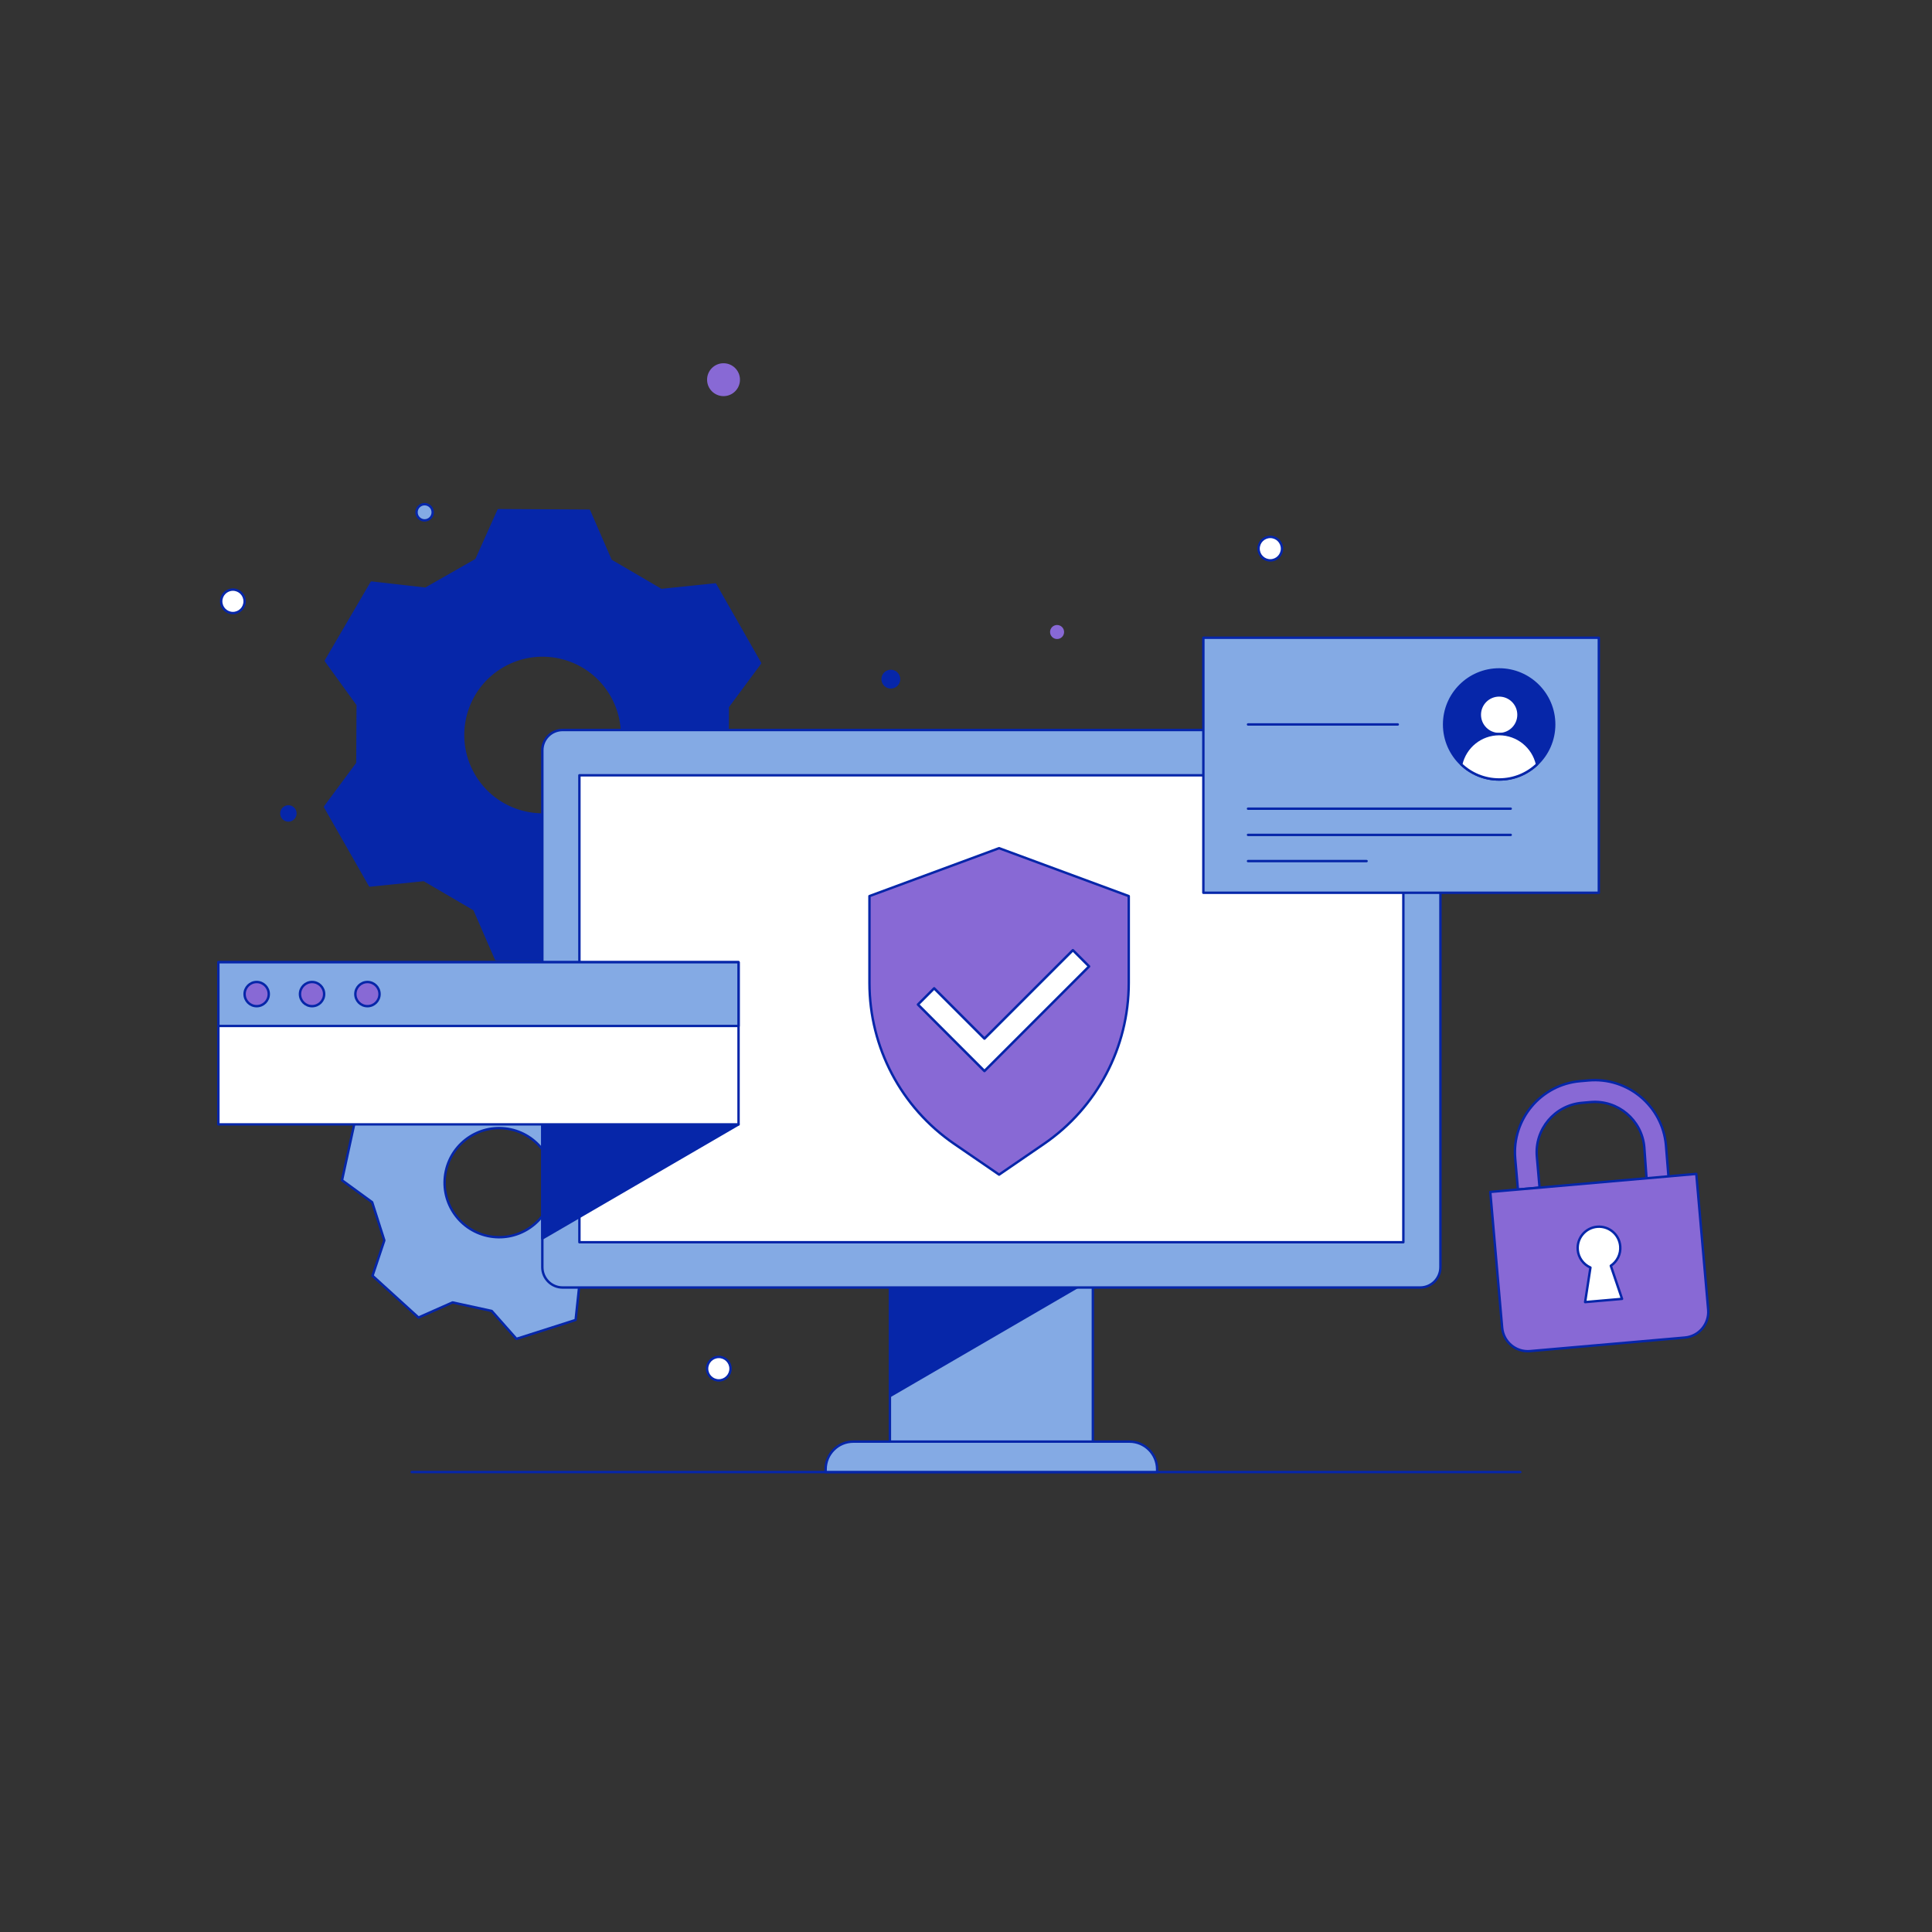 <svg width="1600" height="1600" viewBox="0 0 1600 1600" fill="none" xmlns="http://www.w3.org/2000/svg">
<rect x="0" y="0" width="1600" height="1600" fill="#333333" stroke="none"/>
<g clip-path="url(#clip0_24_28818)">
<mask id="mask0_24_28818" style="mask-type:luminance" maskUnits="userSpaceOnUse" x="0" y="0" width="1600" height="1600">
<path d="M1600 0H0V1600H1600V0Z" fill="white"/>
</mask>
<g mask="url(#mask0_24_28818)">
<path d="M340.973 1219.1H1259.03" stroke="#0626A9" stroke-width="2" stroke-linecap="round" stroke-linejoin="round"/>
<path d="M502.325 1037.87L532.566 1031.72L543.514 981.438L518.569 963.265L508.459 931.625L518.249 902.352L480.184 867.734L451.972 880.249L419.514 873.186L399.059 850.074L350.046 865.728L346.776 896.42L324.431 920.994L294.186 927.154L283.237 977.426L308.187 995.603L318.289 1027.24L308.503 1056.51L346.572 1091.13L374.784 1078.62L407.238 1085.68L427.693 1108.8L476.71 1093.14L479.977 1062.45L502.325 1037.87ZM403.766 1023.57C379.388 1018.26 363.93 994.199 369.237 969.825C374.544 945.444 398.609 929.986 422.99 935.293C447.364 940.6 462.826 964.668 457.515 989.046C452.211 1013.42 428.144 1028.89 403.766 1023.57Z" fill="#84AAE4"/>
<path d="M502.325 1037.87L532.566 1031.72L543.514 981.438L518.569 963.265L508.459 931.625L518.249 902.352L480.184 867.734L451.972 880.249L419.514 873.186L399.059 850.074L350.046 865.728L346.776 896.42L324.431 920.994L294.186 927.154L283.237 977.426L308.187 995.603L318.289 1027.24L308.503 1056.51L346.572 1091.13L374.784 1078.62L407.238 1085.68L427.693 1108.8L476.71 1093.14L479.977 1062.45L502.325 1037.87ZM403.766 1023.57C379.388 1018.26 363.93 994.199 369.237 969.825C374.544 945.444 398.609 929.986 422.99 935.293C447.364 940.6 462.826 964.668 457.515 989.046C452.211 1013.42 428.144 1028.89 403.766 1023.57Z" stroke="#0626A9" stroke-width="2" stroke-linecap="round" stroke-linejoin="round"/>
<path d="M602.684 585.33L629.453 549.184L592.311 484.029L547.566 488.65L505.772 464.218L487.848 422.955L412.858 422.543L394.486 463.603L352.429 487.586L307.737 482.478L269.882 547.214L296.255 583.66L295.992 632.068L269.223 668.222L306.359 733.37L351.111 728.748L392.898 753.188L410.821 794.443L485.818 794.855L504.191 753.795L546.247 729.82L590.94 734.928L628.794 670.184L602.422 633.746L602.684 585.33ZM481.946 665.9C450.353 683.906 410.147 672.896 392.141 641.311C374.128 609.718 385.138 569.511 416.731 551.498C448.316 533.492 488.53 544.502 506.536 576.095C524.549 607.68 513.539 647.894 481.946 665.9Z" fill="#0626A9"/>
<path d="M602.684 585.33L629.453 549.184L592.311 484.029L547.566 488.65L505.772 464.218L487.848 422.955L412.858 422.543L394.486 463.603L352.429 487.586L307.737 482.478L269.882 547.214L296.255 583.66L295.992 632.068L269.223 668.222L306.359 733.37L351.111 728.748L392.898 753.188L410.821 794.443L485.818 794.855L504.191 753.795L546.247 729.82L590.94 734.928L628.794 670.184L602.422 633.746L602.684 585.33ZM481.946 665.9C450.353 683.906 410.147 672.896 392.141 641.311C374.128 609.718 385.138 569.511 416.731 551.498C448.316 533.492 488.53 544.502 506.536 576.095C524.549 607.68 513.539 647.894 481.946 665.9Z" stroke="#0626A9" stroke-width="1.991" stroke-linecap="round" stroke-linejoin="round"/>
<path d="M905.06 1206.5H736.979V927.064H905.06V1206.5Z" fill="#84AAE4"/>
<path d="M905.06 1206.5H736.979V927.064H905.06V1206.5Z" stroke="#0626A9" stroke-width="2" stroke-linecap="round" stroke-linejoin="round"/>
<path d="M958.286 1219.1H683.754V1216.82C683.754 1204.16 694.018 1193.89 706.681 1193.89H935.358C948.021 1193.89 958.286 1204.16 958.286 1216.82V1219.1Z" fill="#84AAE4"/>
<path d="M958.286 1219.1H683.754V1216.82C683.754 1204.16 694.018 1193.89 706.681 1193.89H935.358C948.021 1193.89 958.286 1204.16 958.286 1216.82V1219.1Z" stroke="#0626A9" stroke-width="2" stroke-linecap="round" stroke-linejoin="round"/>
<path d="M909.025 1056.18L737.105 1156.15V1059.16" fill="#0626A9"/>
<path d="M909.025 1056.18L737.105 1156.15V1059.16" stroke="#0626A9" stroke-width="1.991" stroke-linecap="round" stroke-linejoin="round"/>
<path d="M1176.09 1066.26H465.949C456.666 1066.26 449.141 1058.73 449.141 1049.45V621.367C449.141 612.084 456.666 604.559 465.949 604.559H1176.09C1185.37 604.559 1192.9 612.084 1192.9 621.367V1049.45C1192.9 1058.73 1185.37 1066.26 1176.09 1066.26Z" fill="#84AAE4"/>
<path d="M1176.09 1066.26H465.949C456.666 1066.26 449.141 1058.73 449.141 1049.45V621.367C449.141 612.084 456.666 604.559 465.949 604.559H1176.09C1185.37 604.559 1192.9 612.084 1192.9 621.367V1049.45C1192.9 1058.73 1185.37 1066.26 1176.09 1066.26Z" stroke="#0626A9" stroke-width="2" stroke-linecap="round" stroke-linejoin="round"/>
<path d="M479.84 642.062V1028.75H1162.2V642.062H479.84Z" fill="white"/>
<path d="M479.84 642.062V1028.75H1162.2V642.062H479.84Z" stroke="#0626A9" stroke-width="2" stroke-linecap="round" stroke-linejoin="round"/>
<path d="M864.602 947.29L827.417 972.788L790.232 947.29C746.305 917.168 720.048 867.329 720.048 814.066V742.1L827.417 702.425L934.785 742.1V814.066C934.785 867.329 908.529 917.168 864.602 947.29Z" fill="#8869D5"/>
<path d="M864.602 947.29L827.417 972.788L790.232 947.29C746.305 917.168 720.048 867.329 720.048 814.066V742.1L827.417 702.425L934.785 742.1V814.066C934.785 867.329 908.529 917.168 864.602 947.29Z" stroke="#0626A9" stroke-width="2" stroke-linecap="round" stroke-linejoin="round"/>
<mask id="mask1_24_28818" style="mask-type:alpha" maskUnits="userSpaceOnUse" x="719" y="702" width="216" height="271">
<path d="M864.283 946.348L827.417 971.627L790.552 946.348C747.002 916.485 720.971 867.074 720.971 814.268V742.92L827.417 703.586L933.863 742.92V814.268C933.863 867.074 907.833 916.485 864.283 946.348Z" fill="#F94A82"/>
<path d="M864.283 946.348L827.417 971.627L790.552 946.348C747.002 916.485 720.971 867.074 720.971 814.268V742.92L827.417 703.586L933.863 742.92V814.268C933.863 867.074 907.833 916.485 864.283 946.348Z" stroke="#202870" stroke-width="2" stroke-linecap="round" stroke-linejoin="round"/>
</mask>
<g mask="url(#mask1_24_28818)">
<path d="M570.02 856.805L807.255 589.445Z" fill="#0626A9"/>
<path d="M570.02 856.805L807.255 589.445" stroke="white" stroke-width="50.836"/>
<path d="M538.581 808.421L775.816 541.061Z" fill="#0626A9"/>
<path d="M538.581 808.421L775.816 541.061" stroke="white" stroke-width="30.125"/>
</g>
<path d="M815.279 886.989L760.204 831.916L773.637 818.483L815.279 860.125L888.506 786.898L901.939 800.331L815.279 886.989Z" fill="white"/>
<path d="M815.279 886.989L760.204 831.916L773.637 818.483L815.279 860.125L888.506 786.898L901.939 800.331L815.279 886.989Z" stroke="#0626A9" stroke-width="2.048" stroke-linecap="round" stroke-linejoin="round"/>
<path d="M1324.09 739.345H996.575V528.168H1324.09V739.345Z" fill="#84AAE4"/>
<path d="M1324.09 739.345H996.575V528.168H1324.09V739.345Z" stroke="#0626A9" stroke-width="2" stroke-linecap="round" stroke-linejoin="round"/>
<path d="M1287.1 599.96C1287.1 612.96 1281.66 624.69 1272.92 632.98C1264.75 640.76 1253.7 645.53 1241.53 645.53C1229.37 645.53 1218.32 640.76 1210.14 632.99C1201.41 624.69 1195.96 612.96 1195.96 599.96C1195.96 574.8 1216.37 554.39 1241.53 554.39C1266.7 554.39 1287.1 574.8 1287.1 599.96Z" fill="#0626A9"/>
<path d="M1287.1 599.96C1287.1 612.96 1281.66 624.69 1272.92 632.98C1264.75 640.76 1253.7 645.53 1241.53 645.53C1229.37 645.53 1218.32 640.76 1210.14 632.99C1201.41 624.69 1195.96 612.96 1195.96 599.96C1195.96 574.8 1216.37 554.39 1241.53 554.39C1266.7 554.39 1287.1 574.8 1287.1 599.96Z" stroke="#0626A9" stroke-width="2" stroke-linecap="round" stroke-linejoin="round"/>
<path d="M1257.56 591.929C1257.56 600.78 1250.39 607.955 1241.54 607.955C1232.69 607.955 1225.51 600.78 1225.51 591.929C1225.51 583.078 1232.69 575.903 1241.54 575.903C1250.39 575.903 1257.56 583.078 1257.56 591.929Z" fill="white"/>
<path d="M1257.56 591.929C1257.56 600.78 1250.39 607.955 1241.54 607.955C1232.69 607.955 1225.51 600.78 1225.51 591.929C1225.51 583.078 1232.69 575.903 1241.54 575.903C1250.39 575.903 1257.56 583.078 1257.56 591.929Z" stroke="#0626A9" stroke-width="2" stroke-linecap="round" stroke-linejoin="round"/>
<path d="M1272.92 632.98C1264.75 640.76 1253.7 645.53 1241.53 645.53C1229.37 645.53 1218.32 640.76 1210.14 632.99C1213.4 618.65 1226.22 607.95 1241.53 607.95C1256.85 607.95 1269.67 618.65 1272.92 632.98Z" fill="white"/>
<path d="M1272.92 632.98C1264.75 640.76 1253.7 645.53 1241.53 645.53C1229.37 645.53 1218.32 640.76 1210.14 632.99C1213.4 618.65 1226.22 607.95 1241.53 607.95C1256.85 607.95 1269.67 618.65 1272.92 632.98Z" stroke="#0626A9" stroke-width="2" stroke-linecap="round" stroke-linejoin="round"/>
<path d="M1157.57 599.96H1033.56" stroke="#0626A9" stroke-width="2" stroke-linecap="round" stroke-linejoin="round"/>
<path d="M1251.1 669.717H1033.56" stroke="#0626A9" stroke-width="2" stroke-linecap="round" stroke-linejoin="round"/>
<path d="M1251.1 691.42H1033.56" stroke="#0626A9" stroke-width="2" stroke-linecap="round" stroke-linejoin="round"/>
<path d="M1131.74 713.123H1033.56" stroke="#0626A9" stroke-width="2" stroke-linecap="round" stroke-linejoin="round"/>
<path d="M611.633 931.155L449.141 1025.65V931.155" fill="#0626A9"/>
<path d="M611.633 931.155L449.141 1025.65V931.155" stroke="#0626A9" stroke-width="1.991" stroke-linecap="round" stroke-linejoin="round"/>
<path d="M180.838 931.155H611.633V796.862H180.838V931.155Z" fill="white"/>
<path d="M180.838 931.155H611.633V796.862H180.838V931.155Z" stroke="#0626A9" stroke-width="2" stroke-linecap="round" stroke-linejoin="round"/>
<path d="M180.838 849.665H611.633V796.862H180.838V849.665Z" fill="#84AAE4"/>
<path d="M180.838 849.665H611.633V796.862H180.838V849.665Z" stroke="#0626A9" stroke-width="2" stroke-linecap="round" stroke-linejoin="round"/>
<path d="M294.292 823.263C294.292 828.792 298.775 833.275 304.304 833.275C309.833 833.275 314.315 828.792 314.315 823.263C314.315 817.734 309.833 813.252 304.304 813.252C298.775 813.252 294.292 817.734 294.292 823.263Z" fill="#8869D5"/>
<path d="M294.292 823.263C294.292 828.792 298.775 833.275 304.304 833.275C309.833 833.275 314.315 828.792 314.315 823.263C314.315 817.734 309.833 813.252 304.304 813.252C298.775 813.252 294.292 817.734 294.292 823.263Z" stroke="#0626A9" stroke-width="2" stroke-linecap="round" stroke-linejoin="round"/>
<path d="M248.425 823.263C248.425 828.792 252.907 833.275 258.436 833.275C263.965 833.275 268.448 828.792 268.448 823.263C268.448 817.734 263.965 813.252 258.436 813.252C252.907 813.252 248.425 817.734 248.425 823.263Z" fill="#8869D5"/>
<path d="M248.425 823.263C248.425 828.792 252.907 833.275 258.436 833.275C263.965 833.275 268.448 828.792 268.448 823.263C268.448 817.734 263.965 813.252 258.436 813.252C252.907 813.252 248.425 817.734 248.425 823.263Z" stroke="#0626A9" stroke-width="2" stroke-linecap="round" stroke-linejoin="round"/>
<path d="M202.557 823.263C202.557 828.792 207.039 833.275 212.568 833.275C218.097 833.275 222.58 828.792 222.58 823.263C222.58 817.734 218.097 813.252 212.568 813.252C207.039 813.252 202.557 817.734 202.557 823.263Z" fill="#8869D5"/>
<path d="M202.557 823.263C202.557 828.792 207.039 833.275 212.568 833.275C218.097 833.275 222.58 828.792 222.58 823.263C222.58 817.734 218.097 813.252 212.568 813.252C207.039 813.252 202.557 817.734 202.557 823.263Z" stroke="#0626A9" stroke-width="2" stroke-linecap="round" stroke-linejoin="round"/>
<path d="M1306.32 1093.56L1251.14 1098.49L1242.65 1001.49L1297.83 996.559L1306.32 1093.56Z" fill="white"/>
<path d="M1306.32 1093.56L1251.14 1098.49L1242.65 1001.49L1297.83 996.559L1306.32 1093.56Z" stroke="#0626A9" stroke-width="2" stroke-linecap="round" stroke-linejoin="round"/>
<path d="M1258.32 1069.96L1296.49 1024.48" stroke="#0626A9" stroke-width="2" stroke-linecap="round" stroke-linejoin="round"/>
<path d="M1300.15 1066.3L1254.66 1028.14" stroke="#0626A9" stroke-width="2" stroke-linecap="round" stroke-linejoin="round"/>
<path d="M1260.37 1069.78L1298.54 1024.3" stroke="#0626A9" stroke-width="2" stroke-linecap="round" stroke-linejoin="round"/>
<path d="M1302.2 1066.12L1256.71 1027.96" stroke="#0626A9" stroke-width="2" stroke-linecap="round" stroke-linejoin="round"/>
<path d="M1260.43 1069.78L1298.6 1024.29" stroke="#0626A9" stroke-width="2" stroke-linecap="round" stroke-linejoin="round"/>
<path d="M1302.26 1066.12L1256.77 1027.95" stroke="#0626A9" stroke-width="2" stroke-linecap="round" stroke-linejoin="round"/>
<path d="M1256.5 1070.12L1294.67 1024.64" stroke="#0626A9" stroke-width="2" stroke-linecap="round" stroke-linejoin="round"/>
<path d="M1298.33 1066.46L1252.84 1028.3" stroke="#0626A9" stroke-width="2" stroke-linecap="round" stroke-linejoin="round"/>
<path d="M1382.32 981.185L1364.13 983.251L1361.74 950.055C1359.76 927.479 1339.79 910.719 1317.21 912.694L1310.12 913.314C1287.55 915.289 1270.79 935.263 1272.76 957.839L1275.01 983.533L1257.08 985.102L1254.83 959.408C1251.99 926.945 1276.09 898.223 1308.55 895.383L1315.64 894.763C1348.11 891.922 1376.83 916.023 1379.67 948.486L1382.32 981.185Z" fill="#8869D5"/>
<path d="M1382.32 981.185L1364.13 983.251L1361.74 950.055C1359.76 927.479 1339.79 910.719 1317.21 912.694L1310.12 913.314C1287.55 915.289 1270.79 935.263 1272.76 957.839L1275.01 983.533L1257.08 985.102L1254.83 959.408C1251.99 926.945 1276.09 898.223 1308.55 895.383L1315.64 894.763C1348.11 891.922 1376.83 916.023 1379.67 948.486L1382.32 981.185Z" stroke="#0626A9" stroke-width="2" stroke-linecap="round" stroke-linejoin="round"/>
<path d="M1395.28 1107.71L1267.1 1118.93C1255.39 1119.95 1245.06 1111.28 1244.03 1099.57L1234.19 987.104L1404.8 972.177L1414.64 1084.64C1415.67 1096.36 1407 1106.69 1395.28 1107.71Z" fill="#8869D5"/>
<path d="M1395.28 1107.71L1267.1 1118.93C1255.39 1119.95 1245.06 1111.28 1244.03 1099.57L1234.19 987.104L1404.8 972.177L1414.64 1084.64C1415.67 1096.36 1407 1106.69 1395.28 1107.71Z" stroke="#0626A9" stroke-width="2" stroke-linecap="round" stroke-linejoin="round"/>
<path d="M1341.81 1032.01C1340.96 1022.29 1332.39 1015.1 1322.67 1015.95C1312.96 1016.8 1305.77 1025.37 1306.62 1035.09C1307.2 1041.74 1311.41 1047.21 1317.13 1049.72L1312.72 1078.34L1343.31 1075.67L1334 1048.25C1339.19 1044.78 1342.39 1038.67 1341.81 1032.01Z" fill="white"/>
<path d="M1341.81 1032.01C1340.96 1022.29 1332.39 1015.1 1322.67 1015.95C1312.96 1016.8 1305.77 1025.37 1306.62 1035.09C1307.2 1041.74 1311.41 1047.21 1317.13 1049.72L1312.72 1078.34L1343.31 1075.67L1334 1048.25C1339.19 1044.78 1342.39 1038.67 1341.81 1032.01Z" stroke="#0626A9" stroke-width="2" stroke-linecap="round" stroke-linejoin="round"/>
<path d="M612.811 314.44C612.811 321.96 606.714 328.057 599.194 328.057C591.674 328.057 585.578 321.96 585.578 314.44C585.578 306.92 591.674 300.824 599.194 300.824C606.714 300.824 612.811 306.92 612.811 314.44Z" fill="#8869D5"/>
<path d="M358.363 424.259C358.363 427.967 355.356 430.974 351.648 430.974C347.94 430.974 344.934 427.967 344.934 424.259C344.934 420.551 347.94 417.545 351.648 417.545C355.356 417.545 358.363 420.551 358.363 424.259Z" fill="#84AAE4"/>
<path d="M358.363 424.259C358.363 427.967 355.356 430.974 351.648 430.974C347.94 430.974 344.934 427.967 344.934 424.259C344.934 420.551 347.94 417.545 351.648 417.545C355.356 417.545 358.363 420.551 358.363 424.259Z" stroke="#0626A9" stroke-width="2" stroke-linecap="round" stroke-linejoin="round"/>
<path d="M744.568 562.44C744.568 566.2 741.519 569.248 737.759 569.248C733.999 569.248 730.951 566.2 730.951 562.44C730.951 558.68 733.999 555.631 737.759 555.631C741.519 555.631 744.568 558.68 744.568 562.44Z" fill="#0626A9"/>
<path d="M744.568 562.44C744.568 566.2 741.519 569.248 737.759 569.248C733.999 569.248 730.951 566.2 730.951 562.44C730.951 558.68 733.999 555.631 737.759 555.631C741.519 555.631 744.568 558.68 744.568 562.44Z" stroke="#0626A9" stroke-width="2" stroke-linecap="round" stroke-linejoin="round"/>
<path d="M244.651 673.654C244.651 676.863 242.049 679.465 238.84 679.465C235.631 679.465 233.029 676.863 233.029 673.654C233.029 670.445 235.631 667.843 238.84 667.843C242.049 667.843 244.651 670.445 244.651 673.654Z" fill="#0626A9"/>
<path d="M244.651 673.654C244.651 676.863 242.049 679.465 238.84 679.465C235.631 679.465 233.029 676.863 233.029 673.654C233.029 670.445 235.631 667.843 238.84 667.843C242.049 667.843 244.651 670.445 244.651 673.654Z" stroke="#0626A9" stroke-width="2" stroke-linecap="round" stroke-linejoin="round"/>
<path d="M881.243 523.405C881.243 526.614 878.64 529.216 875.431 529.216C872.222 529.216 869.62 526.614 869.62 523.405C869.62 520.196 872.222 517.594 875.431 517.594C878.64 517.594 881.243 520.196 881.243 523.405Z" fill="#8869D5"/>
<path d="M1061.72 454.366C1061.72 459.735 1057.37 464.088 1052 464.088C1046.63 464.088 1042.28 459.735 1042.28 454.366C1042.28 448.997 1046.63 444.644 1052 444.644C1057.37 444.644 1061.72 448.997 1061.72 454.366Z" fill="white"/>
<path d="M1061.72 454.366C1061.72 459.735 1057.37 464.088 1052 464.088C1046.63 464.088 1042.28 459.735 1042.28 454.366C1042.28 448.997 1046.63 444.644 1052 444.644C1057.37 444.644 1061.72 448.997 1061.72 454.366Z" stroke="#0626A9" stroke-width="2" stroke-linecap="round" stroke-linejoin="round"/>
<path d="M202.608 497.999C202.608 503.368 198.255 507.721 192.886 507.721C187.517 507.721 183.165 503.368 183.165 497.999C183.165 492.63 187.517 488.277 192.886 488.277C198.255 488.277 202.608 492.63 202.608 497.999Z" fill="white"/>
<path d="M202.608 497.999C202.608 503.368 198.255 507.721 192.886 507.721C187.517 507.721 183.165 503.368 183.165 497.999C183.165 492.63 187.517 488.277 192.886 488.277C198.255 488.277 202.608 492.63 202.608 497.999Z" stroke="#0626A9" stroke-width="2" stroke-linecap="round" stroke-linejoin="round"/>
<path d="M605.014 1133.47C605.014 1138.84 600.661 1143.2 595.292 1143.2C589.923 1143.2 585.57 1138.84 585.57 1133.47C585.57 1128.1 589.923 1123.75 595.292 1123.75C600.661 1123.75 605.014 1128.1 605.014 1133.47Z" fill="white"/>
<path d="M605.014 1133.47C605.014 1138.84 600.661 1143.2 595.292 1143.2C589.923 1143.2 585.57 1138.84 585.57 1133.47C585.57 1128.1 589.923 1123.75 595.292 1123.75C600.661 1123.75 605.014 1128.1 605.014 1133.47Z" stroke="#0626A9" stroke-width="2" stroke-linecap="round" stroke-linejoin="round"/>
</g>
</g>
<defs>
<clipPath id="clip0_24_28818">
<rect width="1600" height="1600" fill="white"/>
</clipPath>
</defs>
</svg>
